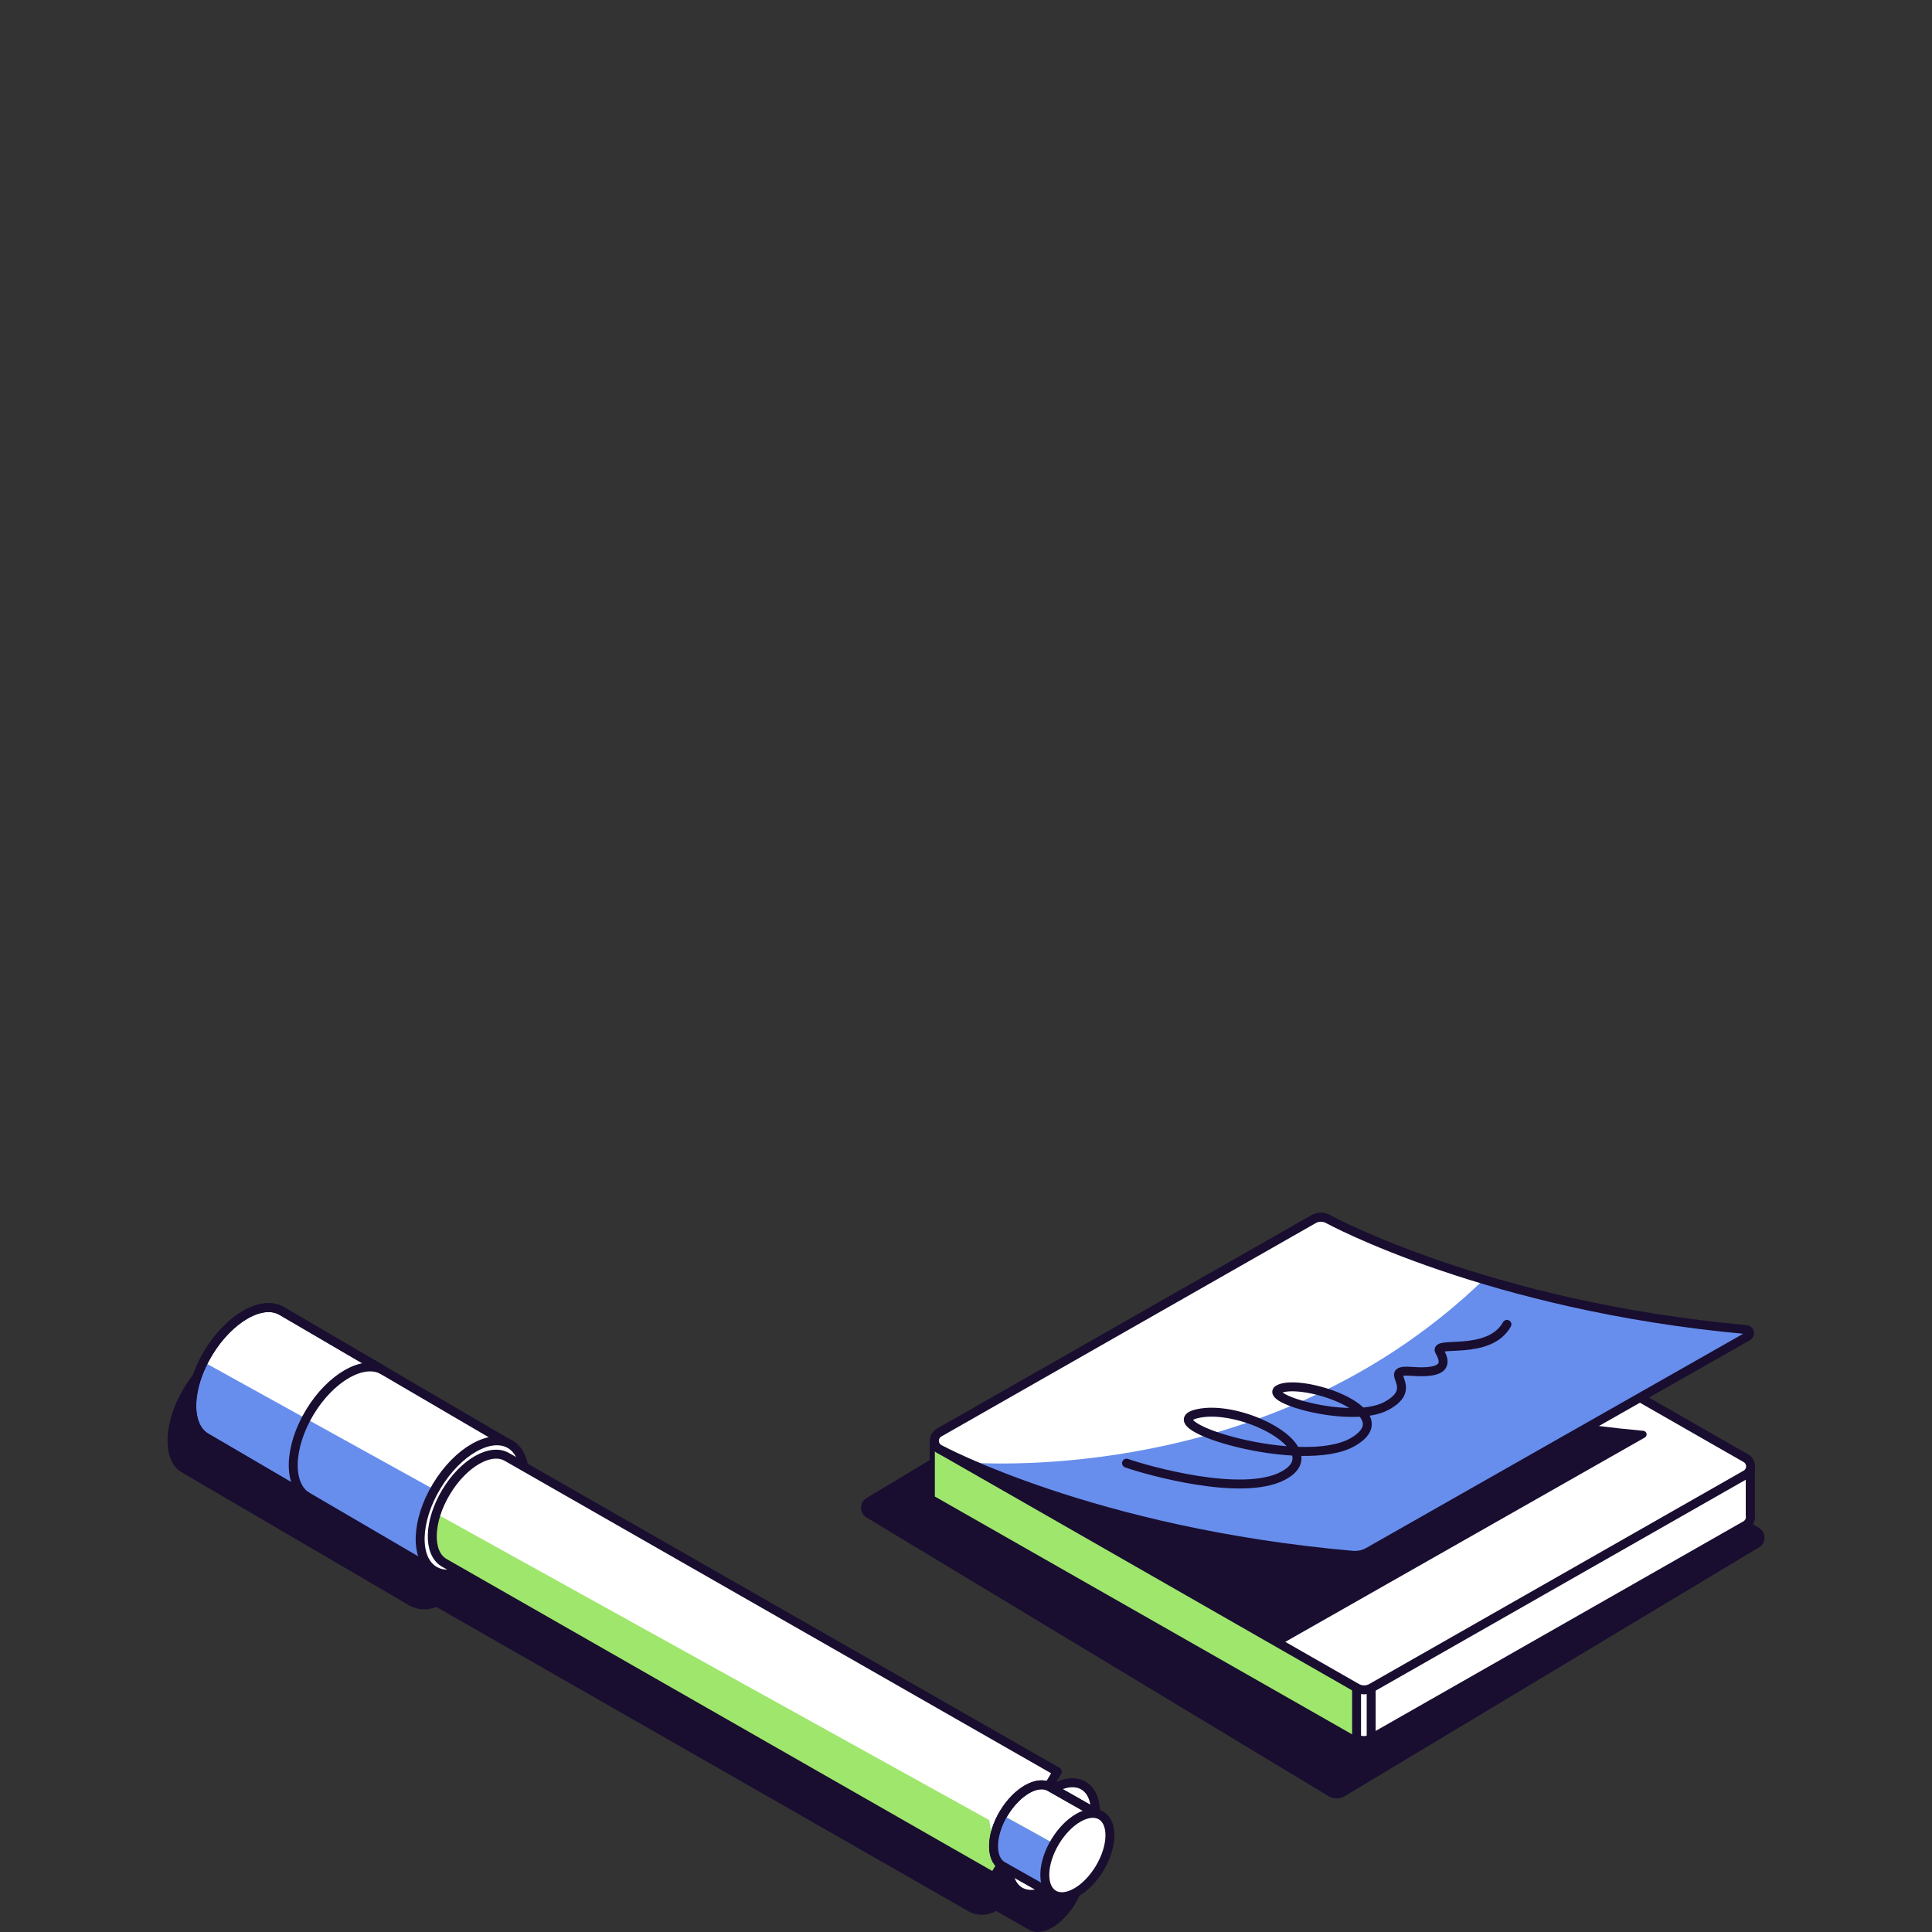 <?xml version="1.0" encoding="UTF-8"?> <svg xmlns="http://www.w3.org/2000/svg" width="173" height="173" viewBox="0 0 173 173" fill="none"><rect x="0" y="0" width="173" height="173" fill="#333333" stroke="none"/><path d="M96.409 165.706L93.53 164.074C93.53 163.017 93.184 162.16 92.493 161.776L44.695 134.431C44.653 134.04 44.525 133.663 44.321 133.327C44.117 132.99 43.842 132.702 43.515 132.483L23.077 120.526C21.349 119.469 18.366 121.147 16.483 124.267C14.6 127.387 14.496 130.777 16.253 131.828L36.696 143.785C37.059 143.978 37.46 144.088 37.871 144.106C38.281 144.124 38.691 144.05 39.069 143.889L86.815 171.199C87.186 171.382 87.597 171.471 88.011 171.457C88.425 171.443 88.829 171.326 89.188 171.118L92.159 172.802C93.259 173.463 95.108 172.417 96.282 170.463C97.457 168.51 97.509 166.366 96.409 165.706Z" fill="#190D30"></path><path d="M45.691 129.363L25.247 117.406C23.491 116.349 20.543 118.026 18.654 121.146C16.765 124.266 16.673 127.657 18.429 128.708L38.89 140.665" fill="white"></path><path d="M18.431 128.708L38.892 140.665L42.186 135.212L18.218 121.951C16.778 124.829 16.824 127.743 18.431 128.708Z" fill="#678EEC"></path><path d="M45.691 129.363L25.247 117.406C23.491 116.349 20.543 118.026 18.654 121.146C16.765 124.266 16.673 127.657 18.429 128.708L38.89 140.665" stroke="#190D30" stroke-width="0.8" stroke-miterlimit="10"></path><path d="M45.47 136.895C47.353 133.774 47.455 130.388 45.697 129.332C43.94 128.277 40.989 129.951 39.105 133.072C37.222 136.193 37.12 139.579 38.877 140.635C40.635 141.69 43.586 140.016 45.47 136.895Z" fill="white" stroke="#190D30" stroke-width="0.8" stroke-miterlimit="10"></path><path d="M88.993 168.079L39.75 139.924C38.287 139.045 38.373 136.224 39.946 133.604C41.518 130.984 43.977 129.582 45.439 130.489L94.677 158.644L88.993 168.079Z" fill="white"></path><path d="M88.577 162.976L39.086 135.557L39.04 135.609C38.43 137.539 38.654 139.28 39.748 139.935L88.992 168.09L89.355 167.516L88.577 162.976Z" fill="#9FE66D"></path><path d="M88.993 168.079L39.75 139.924C38.287 139.045 38.373 136.224 39.946 133.604C41.518 130.984 43.977 129.582 45.439 130.489L94.677 158.644L88.993 168.079Z" stroke="#190D30" stroke-width="0.8" stroke-linecap="round" stroke-linejoin="round"></path><path d="M96.843 166.24C98.426 163.629 98.516 160.792 97.044 159.904C95.573 159.016 93.097 160.414 91.514 163.025C89.931 165.637 89.841 168.474 91.313 169.362C92.784 170.25 95.26 168.852 96.843 166.24Z" fill="white" stroke="#190D30" stroke-width="0.804" stroke-miterlimit="10"></path><path d="M98.597 162.614L94.019 160.017C92.919 159.356 91.076 160.402 89.895 162.35C88.715 164.298 88.657 166.418 89.751 167.079L94.359 169.682" fill="white"></path><path d="M98.597 162.614L94.019 160.017C92.919 159.356 91.076 160.402 89.895 162.35C88.715 164.298 88.657 166.418 89.751 167.079L94.359 169.682" stroke="#190D30" stroke-width="0.8" stroke-miterlimit="10"></path><path d="M89.754 167.079L94.361 169.682L96.446 166.234L89.806 162.557C88.724 164.448 88.695 166.424 89.754 167.079Z" fill="#9FE66D"></path><path d="M89.754 167.079L94.361 169.682L96.446 166.234L89.806 162.557C88.724 164.448 88.695 166.424 89.754 167.079Z" fill="#678EEC"></path><path d="M98.597 162.614L94.019 160.017C92.919 159.356 91.076 160.402 89.895 162.35C88.715 164.298 88.657 166.418 89.751 167.079L94.359 169.682" stroke="#190D30" stroke-width="0.8" stroke-miterlimit="10"></path><path d="M98.461 167.303C99.639 165.351 99.703 163.233 98.605 162.574C97.507 161.914 95.662 162.962 94.484 164.914C93.306 166.866 93.242 168.983 94.34 169.643C95.438 170.302 97.283 169.255 98.461 167.303Z" fill="white" stroke="#190D30" stroke-width="0.8" stroke-miterlimit="10"></path><path d="M25.247 117.406C23.491 116.349 20.543 118.026 18.654 121.146C16.765 124.266 16.673 127.657 18.429 128.708L27.511 134.023C25.754 132.966 25.858 129.576 27.741 126.456C29.624 123.336 32.578 121.664 34.335 122.715L25.247 117.406Z" stroke="#190D30" stroke-width="0.8" stroke-miterlimit="10"></path><path d="M116.158 111.866L157.523 136.826C157.67 136.918 157.79 137.045 157.874 137.196C157.957 137.346 158.001 137.516 158.001 137.688C158.001 137.861 157.957 138.03 157.874 138.181C157.79 138.332 157.67 138.459 157.523 138.55L120.414 160.833C120.195 160.965 119.944 161.035 119.688 161.035C119.432 161.035 119.181 160.965 118.962 160.833L77.58 135.873C77.433 135.781 77.313 135.654 77.229 135.503C77.145 135.352 77.102 135.183 77.102 135.011C77.102 134.838 77.145 134.669 77.229 134.518C77.313 134.367 77.433 134.24 77.58 134.149L114.689 111.866C114.91 111.731 115.164 111.659 115.424 111.659C115.683 111.659 115.937 111.731 116.158 111.866Z" fill="#190D30"></path><path d="M156.722 131.374V135.695C156.754 135.867 156.73 136.046 156.655 136.205C156.579 136.363 156.456 136.494 156.302 136.579L122.78 155.684C122.58 155.797 122.355 155.857 122.126 155.857C121.897 155.857 121.672 155.797 121.472 155.684L84.086 134.247C83.955 134.174 83.847 134.067 83.772 133.938C83.697 133.808 83.658 133.661 83.66 133.511V129.133" fill="white"></path><path d="M156.722 131.374V135.695C156.754 135.867 156.73 136.046 156.655 136.205C156.579 136.363 156.456 136.494 156.302 136.579L122.78 155.684C122.58 155.797 122.355 155.857 122.126 155.857C121.897 155.857 121.672 155.797 121.472 155.684L84.086 134.247C83.955 134.174 83.847 134.067 83.772 133.938C83.697 133.808 83.658 133.661 83.66 133.511V129.133" stroke="#190D30" stroke-width="0.8" stroke-miterlimit="10"></path><path d="M156.722 131.374V135.695C156.754 135.867 156.73 136.046 156.655 136.205C156.579 136.363 156.456 136.494 156.302 136.579L122.78 155.684C122.58 155.797 122.355 155.857 122.126 155.857C121.897 155.857 121.672 155.797 121.472 155.684L84.086 134.247C83.955 134.174 83.847 134.067 83.772 133.938C83.697 133.808 83.658 133.661 83.66 133.511V129.133" fill="white"></path><path d="M156.722 131.374V135.695C156.754 135.867 156.73 136.046 156.655 136.205C156.579 136.363 156.456 136.494 156.302 136.579L122.78 155.684C122.58 155.797 122.355 155.857 122.126 155.857C121.897 155.857 121.672 155.797 121.472 155.684L84.086 134.247C83.955 134.174 83.847 134.067 83.772 133.938C83.697 133.808 83.658 133.661 83.66 133.511V129.133" stroke="#190D30" stroke-width="0.8" stroke-miterlimit="10"></path><path d="M121.304 155.432V150.979L83.711 129.478V134.006L121.304 155.432Z" fill="#9FE66D"></path><path d="M118.939 109.172L156.325 130.569C156.456 130.643 156.564 130.75 156.64 130.879C156.716 131.008 156.755 131.155 156.755 131.305C156.755 131.455 156.716 131.601 156.64 131.731C156.564 131.86 156.456 131.967 156.325 132.04L122.803 151.145C122.604 151.258 122.379 151.317 122.15 151.317C121.92 151.317 121.695 151.258 121.496 151.145L84.11 129.748C83.979 129.674 83.871 129.567 83.795 129.438C83.719 129.309 83.68 129.162 83.68 129.012C83.68 128.863 83.719 128.716 83.795 128.587C83.871 128.457 83.979 128.35 84.11 128.277L117.632 109.172C117.831 109.06 118.057 109.001 118.285 109.001C118.514 109.001 118.739 109.06 118.939 109.172Z" fill="white" stroke="#190D30" stroke-width="0.8" stroke-miterlimit="10"></path><path d="M147.157 128.121C124.012 126.024 109.725 118.238 109.725 118.238C109.525 118.126 109.298 118.066 109.068 118.066C108.838 118.066 108.612 118.126 108.412 118.238L86.148 130.925L114.677 147.255L147.278 128.725C147.339 128.692 147.387 128.641 147.417 128.578C147.446 128.516 147.455 128.446 147.441 128.378C147.427 128.311 147.393 128.249 147.341 128.203C147.29 128.157 147.226 128.128 147.157 128.121Z" fill="#190D30"></path><path d="M118.937 109.172C118.737 109.059 118.511 109 118.281 109C118.05 109 117.824 109.059 117.624 109.172L84.102 128.277C83.972 128.351 83.863 128.457 83.787 128.587C83.712 128.716 83.672 128.863 83.672 129.012C83.672 129.162 83.712 129.309 83.787 129.438C83.863 129.567 83.972 129.674 84.102 129.748C84.102 129.748 97.802 137.218 121.125 139.269C121.612 139.308 122.099 139.202 122.525 138.964L156.502 119.658C156.563 119.625 156.612 119.572 156.64 119.508C156.669 119.444 156.676 119.373 156.661 119.305C156.645 119.236 156.608 119.175 156.554 119.13C156.5 119.085 156.433 119.059 156.363 119.055C133.19 116.958 118.937 109.172 118.937 109.172Z" fill="white"></path><path d="M156.337 119.055C148.381 118.348 140.515 116.849 132.858 114.579C114.972 131.868 91.084 131.242 86.621 130.96C91.585 133.161 103.65 137.729 121.11 139.269C121.597 139.307 122.084 139.202 122.51 138.964L156.487 119.658C156.549 119.624 156.598 119.57 156.626 119.505C156.655 119.44 156.661 119.368 156.644 119.299C156.627 119.23 156.587 119.169 156.532 119.125C156.476 119.081 156.408 119.056 156.337 119.055Z" fill="#678EEC"></path><path d="M118.937 109.172C118.737 109.059 118.511 109 118.281 109C118.05 109 117.824 109.059 117.624 109.172L84.102 128.277C83.972 128.351 83.863 128.457 83.787 128.587C83.712 128.716 83.672 128.863 83.672 129.012C83.672 129.162 83.712 129.309 83.787 129.438C83.863 129.567 83.972 129.674 84.102 129.748C84.102 129.748 97.802 137.218 121.125 139.269C121.612 139.308 122.099 139.202 122.525 138.964L156.502 119.658C156.563 119.625 156.612 119.572 156.64 119.508C156.669 119.444 156.676 119.373 156.661 119.305C156.645 119.236 156.608 119.175 156.554 119.13C156.5 119.085 156.433 119.059 156.363 119.055C133.19 116.958 118.937 109.172 118.937 109.172Z" stroke="#190D30" stroke-width="0.8" stroke-miterlimit="10"></path><path d="M121.473 151.146V155.547" stroke="#190D30" stroke-width="0.8" stroke-miterlimit="10"></path><path d="M122.781 151.146V155.593" stroke="#190D30" stroke-width="0.8" stroke-miterlimit="10"></path><path d="M100.875 131.018C102.741 131.673 111.195 134.063 114.852 132.167C119.292 129.869 111.137 125.594 107.135 126.605C103.132 127.617 116.643 131.713 121.134 129.128C125.626 126.542 117.241 123.566 114.765 124.295C112.289 125.025 120.904 127.622 124.135 125.899C127.365 124.175 123.415 122.572 126.484 122.802C129.554 123.031 129.496 122.026 128.909 121.015C128.321 120.003 133.314 121.469 134.938 118.59" stroke="#190D30" stroke-width="0.8" stroke-linecap="round" stroke-linejoin="round"></path></svg> 